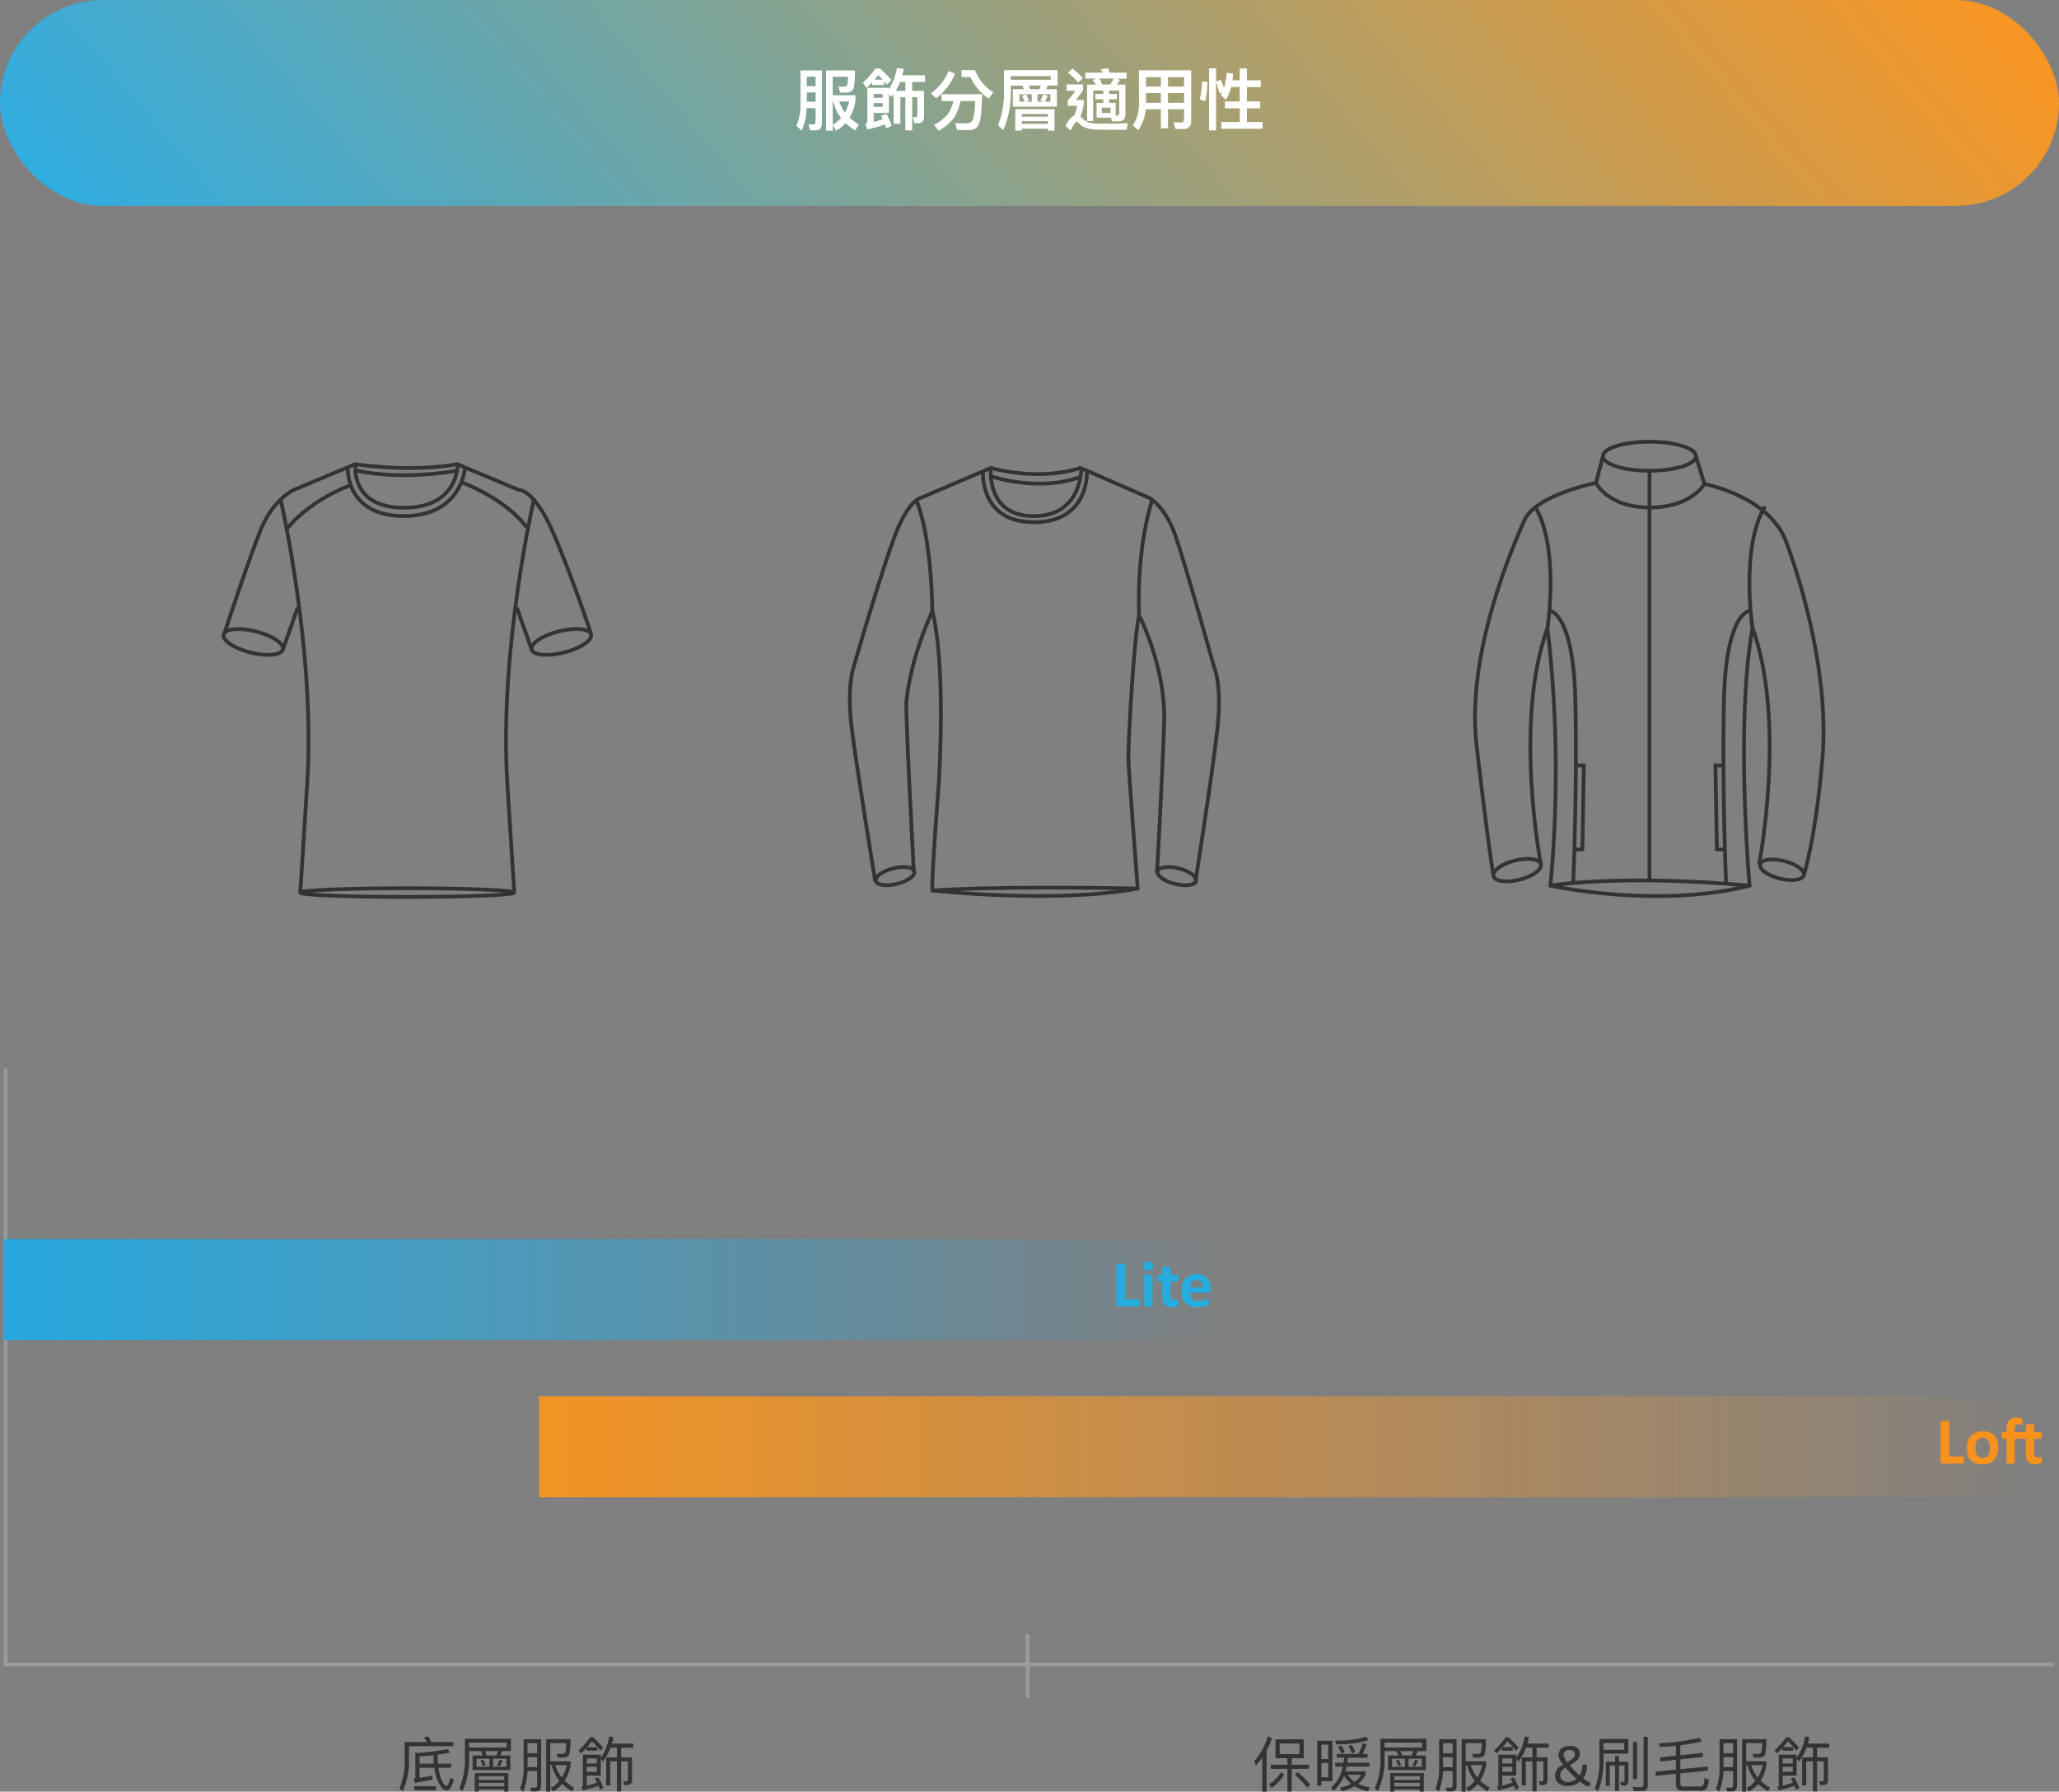 <svg xmlns="http://www.w3.org/2000/svg" xmlns:xlink="http://www.w3.org/1999/xlink" width="550" height="478.632" viewBox="0 0 550 478.632">
  <rect x="0" y="0" width="550" height="478.632" fill="#808080" stroke="none"/>
  <defs>
    <linearGradient id="linear-gradient" x1="-0.01" y1="0.585" x2="1" y2="0.5" gradientUnits="objectBoundingBox">
      <stop offset="0" stop-color="#2fade2"/>
      <stop offset="1" stop-color="#f79625"/>
    </linearGradient>
    <linearGradient id="linear-gradient-2" y1="0.5" x2="1" y2="0.5" gradientUnits="objectBoundingBox">
      <stop offset="0" stop-color="#26a8de"/>
      <stop offset="1" stop-color="#2cabe2" stop-opacity="0"/>
    </linearGradient>
    <linearGradient id="linear-gradient-3" y1="0.5" x2="1" y2="0.5" gradientUnits="objectBoundingBox">
      <stop offset="0" stop-color="#f29323"/>
      <stop offset="1" stop-color="#f79c2e" stop-opacity="0"/>
    </linearGradient>
  </defs>
  <g id="Group_10951" data-name="Group 10951" transform="translate(-1832 9049)">
    <rect id="Rectangle_7931" data-name="Rectangle 7931" width="550" height="55" rx="27.5" transform="translate(1832 -9049)" fill="url(#linear-gradient)"/>
    <path id="Path_26685" data-name="Path 26685" d="M-59.472-8.3h2.358v2.484h-2.358Zm2.358-1.674h-2.358v-2.52h2.358Zm-2.394,5.85h2.394V-.7c0,.63-.18.954-.54.954-.432,0-.882-.036-1.368-.072l.45,1.638h1.44c1.152,0,1.728-.648,1.728-1.908V-14.184h-5.742v8.928A14.249,14.249,0,0,1-62.244.63l1.422,1.3A16.912,16.912,0,0,0-59.508-4.122ZM-52.542-5.9h.144A11.416,11.416,0,0,0-50.31-1.476a9.159,9.159,0,0,1-2.232,1.8Zm0,6.372.9,1.4a9.543,9.543,0,0,0,2.556-1.98,14.367,14.367,0,0,0,2.592,1.962l.918-1.6a13.378,13.378,0,0,1-2.448-1.836,13.269,13.269,0,0,0,1.548-4.41V-7.56h-6.066v-4.932h4.1a10.5,10.5,0,0,1-.2,2.124.693.693,0,0,1-.414.45,3.867,3.867,0,0,1-.81.072c-.486,0-.882-.018-1.17-.018l.5,1.6h1.512c1.152,0,1.854-.4,2.07-1.152a21.864,21.864,0,0,0,.342-4.77h-7.7V1.89h1.764ZM-50.8-5.9h2.664a11.714,11.714,0,0,1-1.134,2.952A9.409,9.409,0,0,1-50.8-5.9Zm8.8-5.094v.7h3.222v-.972c.216.252.468.558.738.882l1.188-1.278c-.954-1.044-1.98-2.07-3.06-3.042H-41.13a20.831,20.831,0,0,1-3.366,3.78l.99,1.4C-42.966-10.008-42.462-10.494-41.994-11Zm2.808-.738h-2.142c.324-.4.648-.792.936-1.206C-40.05-12.636-39.654-12.24-39.186-11.736ZM-41.6-5.472H-39.2v1.026H-41.6Zm2.394-1.4H-41.6V-7.884H-39.2Zm1.062,4.3-1.476.486c.144.288.288.594.432.936-.72.234-1.512.468-2.412.72V-2.826h4.086V-7.9l.648.864c.18-.252.378-.522.594-.792V.054h1.8V-7.038h1.332V1.818H-31.3V-7.038h1.368v4.77c0,.378-.162.576-.45.576l-.756-.054.45,1.674h.864c1.116,0,1.692-.594,1.692-1.782V-8.73H-31.3v-2.376h3.438v-1.782h-6.1c.144-.54.27-1.116.4-1.71l-1.836-.234a15.616,15.616,0,0,1-2.106,5.67V-9.54h-5.8V-.432c0,.252-.18.432-.5.54l.54,1.458A38.874,38.874,0,0,0-38.61.27c.108.324.234.666.36,1.026L-36.792.63A24.824,24.824,0,0,0-38.142-2.574Zm5-8.532V-8.73h-2.556a16.07,16.07,0,0,0,1.134-2.376ZM-21.6-14.04a13.469,13.469,0,0,1-4.752,5.994l1.476,1.3a15.9,15.9,0,0,0,5.022-6.57Zm3.456-.216v1.836h2.376a14.172,14.172,0,0,0,4.914,5.778l1.242-1.71a11.88,11.88,0,0,1-4.914-5.9ZM-20.3-6.012A10.572,10.572,0,0,1-21.8-2.5,11.53,11.53,0,0,1-25.47.36l1.224,1.566A12.7,12.7,0,0,0-20.088-1.62,13.4,13.4,0,0,0-18.4-6.012h3.888a18.16,18.16,0,0,1-.558,4.86,1.7,1.7,0,0,1-1.746,1.1c-.936,0-1.944-.036-3.006-.072l.5,1.854h3.456a2.566,2.566,0,0,0,2-.9,6.588,6.588,0,0,0,.9-3.006c.18-1.44.288-3.312.36-5.652H-23.454v1.818ZM-1.89-10.134q.216.432.432.972h-2.97V-4.5H7.344V-9.162H4.464c.144-.306.288-.63.414-.972H7.542v-4.122H-6.8V-8.5A22.28,22.28,0,0,1-8.388.468l1.4,1.278A24.391,24.391,0,0,0-4.968-8.5v-1.638Zm4.932,0c-.108.324-.216.648-.342.972H.18c-.09-.324-.2-.648-.306-.972ZM5.6-5.832H4.14a7.8,7.8,0,0,0,.756-1.6L3.69-7.758a6.331,6.331,0,0,1-.792,1.6l.936.324H2.16v-2H5.6Zm-4.968,0H-1.242L-.126-6.1A10.432,10.432,0,0,0-.81-7.776L-1.98-7.4a10.237,10.237,0,0,1,.666,1.566h-1.35v-2H.63Zm6.084,2H-3.78V1.872h1.764v-.5H4.95V1.89H6.714ZM-2.016.09V-.63H4.95V.09Zm0-1.926v-.7H4.95v.7ZM5.706-12.654v.972H-4.968v-.972ZM19.746-8.82v.9H17.6v1.44h2.142v.972h-1.8v3.942H21.78l.252.972h1.854c1.17,0,1.764-.63,1.764-1.854V-10.4H23.4a11.076,11.076,0,0,0,.81-1.278l-.918-.324h2.7v-1.6H21.456c-.162-.432-.324-.846-.468-1.206l-1.89.324c.144.27.306.558.45.882h-4.59v1.6h2.916l-.99.378a9.721,9.721,0,0,1,.828,1.224h-2.3v9.72h1.62V-8.82ZM22.5-12.006a15.924,15.924,0,0,1-.918,1.6H19.494a11.072,11.072,0,0,0-.792-1.6Zm.558,9.882V-5.508H21.294V-6.48h2.07V-7.92h-2.07v-.9h2.7v5.994c0,.468-.216.72-.63.72Zm-1.386-.7h-2.34V-4.248h2.34ZM11.52-14.706,10.3-13.554a17.631,17.631,0,0,1,2.736,2.61l1.206-1.206A20.837,20.837,0,0,0,11.52-14.706ZM9.936-10.44v1.692h2.358a25.033,25.033,0,0,1-2.07,2.61v1.4h2.538a14.872,14.872,0,0,1-.774,2.574c-.756.306-1.53,1.224-2.34,2.772L11,1.872C11.754.324,12.312-.45,12.636-.45a.477.477,0,0,1,.4.2A5.886,5.886,0,0,0,15.066,1.17,9.293,9.293,0,0,0,17.8,1.6c1.206.036,2.412.072,3.618.072h4.5L26.352-.09c-2.124.072-3.834.126-5.148.126-1.26,0-2.376-.018-3.33-.018a7.031,7.031,0,0,1-2.214-.36,5.862,5.862,0,0,1-1.6-1.152,3.6,3.6,0,0,0-.4-.342,19.561,19.561,0,0,0,.864-3.24V-6.3H12.438a24.635,24.635,0,0,0,1.908-2.682V-10.44Zm21.222,2.3h3.96v2.592h-3.96Zm-.09,4.32h4.05V1.26h1.908V-3.816H41.31v2.5c0,.684-.288,1.044-.828,1.044-.612,0-1.26-.036-1.98-.108l.5,1.836h2.07A1.875,1.875,0,0,0,43.218-.63V-14.22H29.268v8.91A10.1,10.1,0,0,1,27.63.468l1.44,1.3A11.131,11.131,0,0,0,31.068-3.816ZM41.31-5.544H37.026V-8.136H41.31Zm0-4.32H37.026v-2.52H41.31Zm-6.192-2.52v2.52h-3.96v-2.52Zm11.016,1.152a24.015,24.015,0,0,1-.63,4.806l1.512.432a29.072,29.072,0,0,0,.558-5.13Zm5.04-.45-1.3.414v-3.474h-1.89V1.818h1.89V-11.088a28.367,28.367,0,0,1,.882,3.024l.7-.18c-.108.216-.216.432-.324.666l1.4,1.242a14.906,14.906,0,0,0,1.35-3.4h2.3V-5.9H52.218v1.836H56.2V-.414H51.264V1.4H62.3V-.414H58.1V-4.068H61.65V-5.9H58.1V-9.738h3.708v-1.818H58.1v-3.15H56.2v3.15H54.252c.072-.576.108-1.152.144-1.764l-1.71-.234a15.933,15.933,0,0,1-.738,4.086A21.17,21.17,0,0,0,51.174-11.682Z" transform="translate(2106.974 -9016)" fill="#fff"/>
    <path id="Path_26676" data-name="Path 26676" d="M-1738-14535.551v159.126h547.223" transform="translate(3571.5 5772.051)" fill="none" stroke="#9b9b9b" stroke-width="1"/>
    <rect id="Rectangle_7932" data-name="Rectangle 7932" width="329" height="27" transform="translate(1833 -8718)" fill="url(#linear-gradient-2)"/>
    <rect id="Rectangle_7930" data-name="Rectangle 7930" width="402" height="27" transform="translate(1976 -8676)" fill="url(#linear-gradient-3)"/>
    <path id="Path_26688" data-name="Path 26688" d="M-6.877-.967A3.758,3.758,0,0,1-6.9-.523a1.342,1.342,0,0,1-.066.3.386.386,0,0,1-.11.171A.239.239,0,0,1-7.229,0h-5.212a.719.719,0,0,1-.488-.171.7.7,0,0,1-.2-.558V-11.057a.244.244,0,0,1,.057-.158.4.4,0,0,1,.189-.114,1.851,1.851,0,0,1,.356-.07,4.909,4.909,0,0,1,.558-.026,4.886,4.886,0,0,1,.563.026,1.844,1.844,0,0,1,.352.07.4.4,0,0,1,.189.114.244.244,0,0,1,.057.158v9.149h3.577a.253.253,0,0,1,.154.048.352.352,0,0,1,.11.158,1.186,1.186,0,0,1,.066.29A3.758,3.758,0,0,1-6.877-.967ZM2.281-4.3A5.991,5.991,0,0,1,2.017-2.47a3.858,3.858,0,0,1-.8,1.424A3.557,3.557,0,0,1-.127-.123,5.044,5.044,0,0,1-2.017.2a5.176,5.176,0,0,1-1.819-.29A3.273,3.273,0,0,1-5.12-.932a3.467,3.467,0,0,1-.756-1.362A6.341,6.341,0,0,1-6.122-4.14a5.942,5.942,0,0,1,.268-1.833,3.861,3.861,0,0,1,.8-1.424,3.587,3.587,0,0,1,1.34-.918A5.009,5.009,0,0,1-1.824-8.64,5.277,5.277,0,0,1,0-8.354a3.2,3.2,0,0,1,1.279.839,3.5,3.5,0,0,1,.751,1.362A6.375,6.375,0,0,1,2.281-4.3ZM0-4.21A5.754,5.754,0,0,0-.088-5.278,2.512,2.512,0,0,0-.4-6.126a1.56,1.56,0,0,0-.584-.562,1.877,1.877,0,0,0-.918-.2,1.942,1.942,0,0,0-.861.18,1.546,1.546,0,0,0-.606.527,2.523,2.523,0,0,0-.356.835,4.722,4.722,0,0,0-.119,1.112,5.5,5.5,0,0,0,.1,1.068,2.643,2.643,0,0,0,.312.848,1.487,1.487,0,0,0,.584.558,1.918,1.918,0,0,0,.914.2,1.963,1.963,0,0,0,.87-.18,1.559,1.559,0,0,0,.606-.523A2.411,2.411,0,0,0-.11-3.1,4.9,4.9,0,0,0,0-4.21ZM6.667-6.645V-.3a.239.239,0,0,1-.053.154.386.386,0,0,1-.176.11A1.509,1.509,0,0,1,6.1.031q-.22.022-.536.022T5.027.031a1.579,1.579,0,0,1-.343-.066.356.356,0,0,1-.176-.11A.253.253,0,0,1,4.46-.3V-6.645H3.476q-.167,0-.25-.207a2.019,2.019,0,0,1-.083-.69,3.554,3.554,0,0,1,.022-.431,1.192,1.192,0,0,1,.062-.277.3.3,0,0,1,.105-.145.271.271,0,0,1,.154-.044H4.46V-9.1a5.548,5.548,0,0,1,.158-1.4,2.549,2.549,0,0,1,.492-1,2.065,2.065,0,0,1,.853-.6,3.384,3.384,0,0,1,1.23-.2,3.656,3.656,0,0,1,.672.062,2.791,2.791,0,0,1,.483.123A.727.727,0,0,1,8.565-12a.382.382,0,0,1,.1.167,1.261,1.261,0,0,1,.048.281q.013.171.013.426a3.765,3.765,0,0,1-.018.409.9.9,0,0,1-.053.237.259.259,0,0,1-.079.114.165.165,0,0,1-.1.031.346.346,0,0,1-.127-.031q-.075-.031-.185-.066T7.91-10.5a1.7,1.7,0,0,0-.347-.031,1.018,1.018,0,0,0-.409.075.647.647,0,0,0-.281.237,1.22,1.22,0,0,0-.167.422,3.017,3.017,0,0,0-.057.637v.721H9.62v-1.749a.257.257,0,0,1,.053-.158.394.394,0,0,1,.176-.119,1.325,1.325,0,0,1,.338-.07q.215-.022.532-.022a5.349,5.349,0,0,1,.536.022,1.384,1.384,0,0,1,.338.07.394.394,0,0,1,.18.119.257.257,0,0,1,.053.158v1.749h1.705a.271.271,0,0,1,.154.044.322.322,0,0,1,.11.145,1.037,1.037,0,0,1,.066.277,3.554,3.554,0,0,1,.022.431,1.925,1.925,0,0,1-.088.69q-.088.207-.255.207H11.826v3.683a1.866,1.866,0,0,0,.2.962.783.783,0,0,0,.725.321,1.486,1.486,0,0,0,.316-.031,1.8,1.8,0,0,0,.246-.07l.185-.07a.4.4,0,0,1,.141-.031.165.165,0,0,1,.1.031.239.239,0,0,1,.075.123,1.458,1.458,0,0,1,.053.25,3.037,3.037,0,0,1,.022.4,2.832,2.832,0,0,1-.048.6.582.582,0,0,1-.132.29.817.817,0,0,1-.233.145,2.039,2.039,0,0,1-.356.114,3.783,3.783,0,0,1-.444.075,4.375,4.375,0,0,1-.483.026A3.537,3.537,0,0,1,11.035.009a1.9,1.9,0,0,1-.8-.514,2.141,2.141,0,0,1-.466-.875A4.61,4.61,0,0,1,9.62-2.628V-6.645Z" transform="translate(2363.5 -8658)" fill="#f7921e"/>
    <path id="Path_26687" data-name="Path 26687" d="M-6.069-.967a3.758,3.758,0,0,1-.022.444,1.342,1.342,0,0,1-.066.3.386.386,0,0,1-.11.171A.239.239,0,0,1-6.42,0h-5.212a.719.719,0,0,1-.488-.171.7.7,0,0,1-.2-.558V-11.057a.244.244,0,0,1,.057-.158.4.4,0,0,1,.189-.114,1.851,1.851,0,0,1,.356-.07,4.909,4.909,0,0,1,.558-.026,4.886,4.886,0,0,1,.563.026,1.844,1.844,0,0,1,.352.07.4.4,0,0,1,.189.114.244.244,0,0,1,.057.158v9.149H-6.42a.253.253,0,0,1,.154.048.352.352,0,0,1,.11.158,1.186,1.186,0,0,1,.066.29A3.758,3.758,0,0,1-6.069-.967ZM-2.624-.3a.239.239,0,0,1-.053.154.388.388,0,0,1-.18.11,1.568,1.568,0,0,1-.338.066,5.349,5.349,0,0,1-.536.022A5.349,5.349,0,0,1-4.267.031a1.568,1.568,0,0,1-.338-.066.388.388,0,0,1-.18-.11A.239.239,0,0,1-4.838-.3V-8.121a.239.239,0,0,1,.053-.154.415.415,0,0,1,.18-.114,1.508,1.508,0,0,1,.338-.075,4.464,4.464,0,0,1,.536-.026,4.464,4.464,0,0,1,.536.026,1.508,1.508,0,0,1,.338.075.415.415,0,0,1,.18.114.239.239,0,0,1,.053.154Zm.167-10.494a1.24,1.24,0,0,1-.272.923,1.5,1.5,0,0,1-1.011.255,1.5,1.5,0,0,1-1.006-.246,1.2,1.2,0,0,1-.259-.888,1.27,1.27,0,0,1,.268-.927,1.48,1.48,0,0,1,1.015-.259,1.482,1.482,0,0,1,1,.25A1.206,1.206,0,0,1-2.457-10.793Zm6.68,9.721a2.767,2.767,0,0,1-.048.593.64.64,0,0,1-.127.29.7.7,0,0,1-.233.149,2.182,2.182,0,0,1-.36.114,3.76,3.76,0,0,1-.448.075,4.5,4.5,0,0,1-.488.026A3.506,3.506,0,0,1,1.375.009a1.9,1.9,0,0,1-.8-.514A2.141,2.141,0,0,1,.11-1.38,4.61,4.61,0,0,1-.04-2.628V-6.645H-.98q-.167,0-.255-.207a1.925,1.925,0,0,1-.088-.69A3.554,3.554,0,0,1-1.3-7.972a1.037,1.037,0,0,1,.066-.277.322.322,0,0,1,.11-.145.271.271,0,0,1,.154-.044H-.04v-1.749a.273.273,0,0,1,.048-.158.362.362,0,0,1,.176-.119,1.394,1.394,0,0,1,.343-.07q.215-.022.532-.022t.541.022a1.325,1.325,0,0,1,.338.07.394.394,0,0,1,.176.119.257.257,0,0,1,.053.158v1.749H3.872a.271.271,0,0,1,.154.044.322.322,0,0,1,.11.145,1.037,1.037,0,0,1,.066.277,3.554,3.554,0,0,1,.022.431,1.925,1.925,0,0,1-.088.69q-.088.207-.255.207H2.167v3.683a1.832,1.832,0,0,0,.2.962.784.784,0,0,0,.721.321,1.486,1.486,0,0,0,.316-.031,2.014,2.014,0,0,0,.25-.07q.11-.04.185-.07a.361.361,0,0,1,.136-.031.185.185,0,0,1,.1.031.207.207,0,0,1,.075.123,1.908,1.908,0,0,1,.048.25A3.037,3.037,0,0,1,4.223-1.072Zm8.622-3.375a.853.853,0,0,1-.18.6.645.645,0,0,1-.5.193H7.4a3.258,3.258,0,0,0,.119.91,1.735,1.735,0,0,0,.378.694,1.646,1.646,0,0,0,.668.435,2.861,2.861,0,0,0,.98.149,5.514,5.514,0,0,0,1.02-.083,6.761,6.761,0,0,0,.76-.185q.321-.1.532-.185A.987.987,0,0,1,12.195-2a.258.258,0,0,1,.132.031.229.229,0,0,1,.088.11.735.735,0,0,1,.048.224q.013.145.013.365,0,.193-.009.33a2.072,2.072,0,0,1-.026.233.558.558,0,0,1-.053.163.61.61,0,0,1-.092.127,1.068,1.068,0,0,1-.312.167,4.939,4.939,0,0,1-.65.207,8.9,8.9,0,0,1-.905.176A7.524,7.524,0,0,1,9.338.2,5.77,5.77,0,0,1,7.506-.062a3.263,3.263,0,0,1-1.314-.8,3.327,3.327,0,0,1-.787-1.354,6.356,6.356,0,0,1-.259-1.916,6.09,6.09,0,0,1,.272-1.885A3.953,3.953,0,0,1,6.209-7.44a3.4,3.4,0,0,1,1.261-.892A4.339,4.339,0,0,1,9.145-8.64a4.384,4.384,0,0,1,1.683.29,3.036,3.036,0,0,1,1.147.8,3.244,3.244,0,0,1,.659,1.217A5.3,5.3,0,0,1,12.845-4.8ZM10.7-5.08a2.274,2.274,0,0,0-.374-1.463,1.445,1.445,0,0,0-1.235-.532,1.6,1.6,0,0,0-.734.158,1.5,1.5,0,0,0-.519.426,1.944,1.944,0,0,0-.316.633A3.152,3.152,0,0,0,7.4-5.08Z" transform="translate(2142.5 -8700)" fill="#26ade0"/>
    <line id="Line_684" data-name="Line 684" y2="17" transform="translate(2106.5 -8612.5)" fill="none" stroke="#9b9b9b" stroke-width="1"/>
    <path id="Path_26686" data-name="Path 26686" d="M-25.92-4.752h3.936a10.552,10.552,0,0,0,.352,1.824A9.569,9.569,0,0,0-20.24.224,2.15,2.15,0,0,0-18.624,1.28c.416,0,.784-.3,1.12-.912a10.484,10.484,0,0,0,.752-1.9l-.96-.624C-18.048-.7-18.368.048-18.688.1q-.48-.024-1.056-.96a9.919,9.919,0,0,1-.944-2.8c-.064-.336-.128-.7-.192-1.088h3.36V-5.84h-3.472c-.064-.72-.112-1.52-.112-2.416,1.152-.16,2.24-.352,3.3-.56L-18.4-9.76a62.726,62.726,0,0,1-8.656,1.072v6.4a.547.547,0,0,1-.384.544l.256,1.04c1.84-.32,3.44-.624,4.784-.912l-.192-1.072c-1.088.256-2.208.464-3.328.656Zm3.808-1.088H-25.92V-7.776q1.9-.144,3.7-.336C-22.224-7.3-22.176-6.544-22.112-5.84Zm-1.456-7.28-1.2.192a8.436,8.436,0,0,1,.784,1.3H-29.9V-6.88A18.325,18.325,0,0,1-31.28.752l.864.768a19.74,19.74,0,0,0,1.664-8.4v-3.632h11.84v-1.12H-22.8Q-23.184-12.448-23.568-13.12ZM-27.328.16V1.232h5.808V.16ZM-9.536-9.2a8.826,8.826,0,0,1,.512,1.168h-2.752v3.888H-1.664V-8.032H-4.352A5.735,5.735,0,0,0-3.888-9.2H-1.52v-3.3H-13.808v5.264A18.538,18.538,0,0,1-15.312.72l.848.768a20.169,20.169,0,0,0,1.776-8.72V-9.2Zm4.512,0A6.812,6.812,0,0,1-5.44-8.032H-8.016c-.128-.416-.256-.816-.4-1.168Zm2.272,4.192H-6.288v-2.16h3.536Zm-4.5,0h-3.44v-2.16h3.44Zm-1.664-1.9-.752.24a7.827,7.827,0,0,1,.672,1.488l.752-.192A8.529,8.529,0,0,0-8.912-6.912Zm4.4.016a6.947,6.947,0,0,1-.784,1.5l.752.256a6.276,6.276,0,0,0,.8-1.568Zm2.3,3.568h-8.976V1.6H-10.1V1.04h6.8v.576h1.088ZM-10.1.224v-.96h6.8v.96Zm0-1.744V-2.5h6.8v.976Zm7.44-9.968v1.312H-12.688v-1.312ZM2.912-7.6H5.488v2.672H2.912ZM5.488-8.64H2.912v-2.7H5.488ZM2.9-3.888H5.488V-.272c0,.576-.208.864-.608.864C4.5.592,4.1.56,3.648.528L3.92,1.552H5.2c.9,0,1.344-.5,1.344-1.456v-12.48H1.872V-4.7A14.009,14.009,0,0,1,.9.832l.864.8A14.933,14.933,0,0,0,2.9-3.888Zm6.08-1.584H9.36a10.038,10.038,0,0,0,2.064,4.224A7.865,7.865,0,0,1,9.1.64l.608.928a8.537,8.537,0,0,0,2.48-1.984,13.067,13.067,0,0,0,2.624,1.968l.576-.976a12.514,12.514,0,0,1-2.544-1.888A11.707,11.707,0,0,0,14.416-5.52V-6.5H8.976v-4.848h4.272a11.085,11.085,0,0,1-.208,2.352.736.736,0,0,1-.432.464,3.588,3.588,0,0,1-.848.08c-.448,0-.8-.016-1.072-.016l.3.992h1.3c1.008,0,1.6-.336,1.792-.992a16.852,16.852,0,0,0,.288-3.936H7.888V1.616H8.976Zm1.376,0h3.04A10.878,10.878,0,0,1,12.08-2.144,8.836,8.836,0,0,1,10.352-5.472Zm8.32-4.576v.72h2.864v-.928H18.848Q19.5-11,20.1-11.84a25.767,25.767,0,0,1,2.288,2.512l.736-.784c-.864-.992-1.776-1.936-2.7-2.816h-.768a20.034,20.034,0,0,1-3.088,3.52l.624.848Q17.952-9.28,18.672-10.048Zm.08,5.04h2.672V-3.68H18.752Zm2.672-.9H18.752V-7.232h2.672Zm.416,3.712-.944.3c.192.336.4.7.592,1.088-.8.288-1.712.56-2.736.832V-2.656H22.48v-4.5l.576.768A13.758,13.758,0,0,0,25.1-10.112h1.7v2.576H23.92v7.52h1.1V-6.48H26.8V1.552h1.12V-6.48h1.808v4.736q0,.624-.528.624l-.736-.048.288,1.04h.8c.848,0,1.28-.464,1.28-1.36V-7.536H27.92v-2.576h3.232v-1.1h-5.7c.16-.544.288-1.136.416-1.76l-1.136-.144a14.1,14.1,0,0,1-2.256,5.7v-.832H17.7v8.24c0,.192-.128.32-.368.4l.32.9A35.7,35.7,0,0,0,21.872.08q.192.456.384,1.008l.912-.416A19.572,19.572,0,0,0,21.84-2.192Z" transform="translate(1970 -8572)" fill="#333"/>
    <path id="Path_26689" data-name="Path 26689" d="M-69.745-3.568a14.171,14.171,0,0,1-3.264,3.3l.688.912a13.961,13.961,0,0,0,3.36-3.5Zm4.352-.048-.7.784A25.83,25.83,0,0,1-62.785.576l.768-.832A24.82,24.82,0,0,0-65.393-3.616Zm-7.936-9.552a17.9,17.9,0,0,1-3.616,6.64l.368,1.232A22.644,22.644,0,0,0-74.833-7.44V1.632h1.168V-9.328a20.8,20.8,0,0,0,1.424-3.344Zm2.032.816V-7.3h3.184v1.728h-4.448v1.12h4.448V1.6h1.152V-4.448h4.608v-1.12h-4.608V-7.3h3.216v-5.056Zm6.416,3.936h-5.28v-2.832h5.28Zm5.856,2.4H-57.2v3.792h-1.824ZM-57.2-7.072h-1.824v-3.856H-57.2Zm1.1-4.9h-4.048V.016h1.12V-1.168H-56.1Zm1.136,3.52V-7.44h2.032L-53.121-6.1h-2.224v1.024h2.032a14.49,14.49,0,0,1-.736,2.416,10.073,10.073,0,0,1-2.4,3.2l.688.9a11.071,11.071,0,0,0,2.64-3.648c.048-.128.1-.256.16-.4A7.538,7.538,0,0,0-51.073-.464a12.506,12.506,0,0,1-3.04,1.04l.528.96A14.411,14.411,0,0,0-50.161.176,11.2,11.2,0,0,0-46.593,1.52L-46.081.5a11.207,11.207,0,0,1-3.1-.976,6.277,6.277,0,0,0,1.92-2.464v-.864h-5.328c.1-.384.192-.816.288-1.264h6.1V-6.1h-5.9l.192-1.344h5.216V-8.448h-1.36a13.535,13.535,0,0,0,1.088-2.56l-1.04-.288a14.676,14.676,0,0,1-1.12,2.848Zm4.832,7.424A7.06,7.06,0,0,1-52-2.864h3.6A5.371,5.371,0,0,1-50.129-1.024Zm3.12-12.016A28.638,28.638,0,0,1-55.377-12l.336.976a27.644,27.644,0,0,0,8.56-1.088Zm-6.7,2.336-.912.368a10.27,10.27,0,0,1,.96,1.776l.88-.384A10.818,10.818,0,0,0-53.713-10.7Zm2.816-.176-.912.368a10.913,10.913,0,0,1,.96,1.936l.864-.384A13.212,13.212,0,0,0-50.9-10.88Zm11.9,1.68a8.826,8.826,0,0,1,.512,1.168h-2.752v3.888h10.112V-8.032h-2.688A5.735,5.735,0,0,0-33.345-9.2h2.368v-3.3H-43.265v5.264A18.538,18.538,0,0,1-44.769.72l.848.768a20.169,20.169,0,0,0,1.776-8.72V-9.2Zm4.512,0A6.812,6.812,0,0,1-34.9-8.032h-2.576c-.128-.416-.256-.816-.4-1.168Zm2.272,4.192h-3.536v-2.16h3.536Zm-4.5,0h-3.44v-2.16h3.44Zm-1.664-1.9-.752.24a7.826,7.826,0,0,1,.672,1.488l.752-.192A8.529,8.529,0,0,0-38.369-6.912Zm4.4.016a6.947,6.947,0,0,1-.784,1.5l.752.256A6.276,6.276,0,0,0-33.2-6.7Zm2.3,3.568h-8.976V1.6h1.088V1.04h6.8v.576h1.088ZM-39.553.224v-.96h6.8v.96Zm0-1.744V-2.5h6.8v.976Zm7.44-9.968v1.312H-42.145v-1.312ZM-26.545-7.6h2.576v2.672h-2.576Zm2.576-1.04h-2.576v-2.7h2.576Zm-2.592,4.752h2.592V-.272c0,.576-.208.864-.608.864-.384,0-.784-.032-1.232-.064l.272,1.024h1.28c.9,0,1.344-.5,1.344-1.456v-12.48h-4.672V-4.7A14.009,14.009,0,0,1-28.561.832l.864.8A14.933,14.933,0,0,0-26.561-3.888Zm6.08-1.584h.384a10.038,10.038,0,0,0,2.064,4.224A7.865,7.865,0,0,1-20.353.64l.608.928a8.537,8.537,0,0,0,2.48-1.984,13.067,13.067,0,0,0,2.624,1.968l.576-.976a12.514,12.514,0,0,1-2.544-1.888A11.707,11.707,0,0,0-15.041-5.52V-6.5h-5.44v-4.848h4.272a11.085,11.085,0,0,1-.208,2.352.737.737,0,0,1-.432.464,3.588,3.588,0,0,1-.848.08c-.448,0-.8-.016-1.072-.016l.3.992h1.3c1.008,0,1.6-.336,1.792-.992a16.852,16.852,0,0,0,.288-3.936h-6.48V1.616h1.088Zm1.376,0h3.04a10.878,10.878,0,0,1-1.312,3.328A8.836,8.836,0,0,1-19.105-5.472Zm8.32-4.576v.72h2.864v-.928h-2.688Q-9.961-11-9.361-11.84A25.767,25.767,0,0,1-7.073-9.328l.736-.784c-.864-.992-1.776-1.936-2.7-2.816h-.768A20.034,20.034,0,0,1-12.9-9.408l.624.848Q-11.505-9.28-10.785-10.048Zm.08,5.04h2.672V-3.68h-2.672Zm2.672-.9h-2.672V-7.232h2.672Zm.416,3.712-.944.3c.192.336.4.7.592,1.088-.8.288-1.712.56-2.736.832V-2.656h3.728v-4.5l.576.768a13.758,13.758,0,0,0,2.048-3.728h1.7v2.576h-2.88v7.52h1.1V-6.48h1.776V1.552h1.12V-6.48H.271v4.736q0,.624-.528.624l-.736-.048.288,1.04h.8c.848,0,1.28-.464,1.28-1.36V-7.536H-1.537v-2.576H1.695v-1.1H-4c.16-.544.288-1.136.416-1.76l-1.136-.144a14.1,14.1,0,0,1-2.256,5.7v-.832h-4.784v8.24c0,.192-.128.32-.368.4l.32.9A35.7,35.7,0,0,0-7.585.08q.192.456.384,1.008l.912-.416A19.573,19.573,0,0,0-7.617-2.192Zm11-.472A2.8,2.8,0,0,1,3.5-3.48a2.705,2.705,0,0,1,.367-.75,3.613,3.613,0,0,1,.652-.7A7.553,7.553,0,0,1,5.5-5.617q-.313-.422-.535-.766a6.118,6.118,0,0,1-.367-.641,2.691,2.691,0,0,1-.207-.566,2.4,2.4,0,0,1-.062-.543,2.636,2.636,0,0,1,.164-.926,2.029,2.029,0,0,1,.527-.781,2.6,2.6,0,0,1,.934-.539,4.217,4.217,0,0,1,1.383-.2,4.241,4.241,0,0,1,1.191.148,2.337,2.337,0,0,1,.836.422,1.746,1.746,0,0,1,.5.66,2.145,2.145,0,0,1,.168.863,2.315,2.315,0,0,1-.148.844A2.39,2.39,0,0,1,9.4-6.9a4.982,4.982,0,0,1-.84.715,12.886,12.886,0,0,1-1.238.746q.266.32.578.668t.652.7q.34.352.7.691t.7.652a2.744,2.744,0,0,0,.281-.48,4.625,4.625,0,0,0,.219-.57,4.1,4.1,0,0,0,.141-.613,4.26,4.26,0,0,0,.047-.633V-5.3a.27.27,0,0,1,.027-.129.221.221,0,0,1,.09-.086.522.522,0,0,1,.184-.051,2.572,2.572,0,0,1,.316-.016q.172,0,.293.008a.763.763,0,0,1,.2.035.2.2,0,0,1,.113.086.311.311,0,0,1,.035.16v.2a4.95,4.95,0,0,1-.074.859,6.244,6.244,0,0,1-.2.824,4.887,4.887,0,0,1-.32.77,4.922,4.922,0,0,1-.426.68q.352.281.613.469t.445.3a1.829,1.829,0,0,0,.3.164.58.58,0,0,0,.2.047,1.345,1.345,0,0,0,.148-.008.157.157,0,0,1,.113.023.216.216,0,0,1,.066.125,1.3,1.3,0,0,1,.023.289q0,.2-.008.313a.752.752,0,0,1-.027.176.212.212,0,0,1-.066.1.457.457,0,0,1-.172.07,1.4,1.4,0,0,1-.328.031A1.236,1.236,0,0,1,11.84.078,2.262,2.262,0,0,1,11.4-.113a6.186,6.186,0,0,1-.582-.371q-.332-.234-.777-.594a6.9,6.9,0,0,1-.691.492A4.662,4.662,0,0,1,8.578-.2a5.116,5.116,0,0,1-.859.25,4.961,4.961,0,0,1-.973.09A4.88,4.88,0,0,1,5.813.055,4.038,4.038,0,0,1,5-.191a2.788,2.788,0,0,1-.672-.4,2.521,2.521,0,0,1-.5-.551,2.511,2.511,0,0,1-.32-.691A2.907,2.907,0,0,1,3.387-2.664Zm2.3-5.57a1.656,1.656,0,0,0,.059.43,2.366,2.366,0,0,0,.18.457,5.889,5.889,0,0,0,.3.512q.176.273.418.609.57-.32.957-.59a3.946,3.946,0,0,0,.621-.52,1.721,1.721,0,0,0,.34-.5,1.353,1.353,0,0,0,.105-.531A1.166,1.166,0,0,0,8.586-8.8a.965.965,0,0,0-.262-.367,1.31,1.31,0,0,0-.453-.254,2.033,2.033,0,0,0-.656-.094,2.027,2.027,0,0,0-.7.105,1.339,1.339,0,0,0-.469.281,1.073,1.073,0,0,0-.27.41A1.4,1.4,0,0,0,5.691-8.234ZM4.785-2.8a1.951,1.951,0,0,0,.137.742,1.613,1.613,0,0,0,.4.582,1.841,1.841,0,0,0,.664.383,2.838,2.838,0,0,0,.922.137,2.926,2.926,0,0,0,.625-.066,3.516,3.516,0,0,0,.582-.18,3.262,3.262,0,0,0,.527-.273,4.219,4.219,0,0,0,.461-.34Q8.7-2.164,8.3-2.543T7.52-3.3q-.375-.383-.723-.762T6.16-4.8a4.474,4.474,0,0,0-.652.5,2.727,2.727,0,0,0-.422.492,1.808,1.808,0,0,0-.23.5A1.924,1.924,0,0,0,4.785-2.8ZM19.425-7.92v1.552H16.961V.112h1.024V-5.344h1.44v6.8h1.04v-6.8h1.472V-1.5c0,.352-.176.544-.5.544l-.672-.048L21.041.016h.736q1.2,0,1.2-1.3V-6.368H20.465V-7.92Zm4.784-3.744V-1.7h1.072v-9.968Zm2.5,13.12c.96,0,1.44-.512,1.44-1.5V-13.024h-1.12V-.336c0,.512-.24.784-.7.784-.7,0-1.44-.032-2.208-.08l.24,1.088ZM21.873-11.36v1.808H16.321V-11.36ZM16.321-8.512h6.64v-3.92H15.249v5.68A20.421,20.421,0,0,1,14.017.816l.848.768a22.074,22.074,0,0,0,1.456-8.336ZM42.161,1.36A2.454,2.454,0,0,0,43.7.96a4.329,4.329,0,0,0,.752-2.592l-1.136-.352c-.064,1.088-.224,1.728-.48,1.952a1.151,1.151,0,0,1-.912.288H37.633c-.528,0-.784-.288-.784-.864v-2.64l7.344-.736V-5.1l-7.344.736V-6.992l6-.656v-1.1l-6,.64v-2.64a51.648,51.648,0,0,0,5.712-1.056l-.56-.96A58.7,58.7,0,0,1,31.089-11.3l.352.992c1.44-.064,2.848-.16,4.224-.3v2.624l-4.176.448v1.12l4.176-.448v2.608l-5.44.544v1.12l5.44-.544V-.368c0,1.152.528,1.728,1.6,1.728ZM48.369-7.6h2.576v2.672H48.369Zm2.576-1.04H48.369v-2.7h2.576ZM48.353-3.888h2.592V-.272c0,.576-.208.864-.608.864-.384,0-.784-.032-1.232-.064l.272,1.024h1.28c.9,0,1.344-.5,1.344-1.456v-12.48H47.329V-4.7A14.009,14.009,0,0,1,46.353.832l.864.8A14.933,14.933,0,0,0,48.353-3.888Zm6.08-1.584h.384a10.038,10.038,0,0,0,2.064,4.224A7.865,7.865,0,0,1,54.561.64l.608.928a8.537,8.537,0,0,0,2.48-1.984,13.067,13.067,0,0,0,2.624,1.968l.576-.976a12.514,12.514,0,0,1-2.544-1.888A11.707,11.707,0,0,0,59.873-5.52V-6.5h-5.44v-4.848h4.272A11.085,11.085,0,0,1,58.5-8.992a.737.737,0,0,1-.432.464,3.588,3.588,0,0,1-.848.08c-.448,0-.8-.016-1.072-.016l.3.992h1.3c1.008,0,1.6-.336,1.792-.992a16.852,16.852,0,0,0,.288-3.936h-6.48V1.616h1.088Zm1.376,0h3.04a10.878,10.878,0,0,1-1.312,3.328A8.836,8.836,0,0,1,55.809-5.472Zm8.32-4.576v.72h2.864v-.928H64.305q.648-.744,1.248-1.584a25.768,25.768,0,0,1,2.288,2.512l.736-.784c-.864-.992-1.776-1.936-2.7-2.816h-.768a20.034,20.034,0,0,1-3.088,3.52l.624.848Q63.409-9.28,64.129-10.048Zm.08,5.04h2.672V-3.68H64.209Zm2.672-.9H64.209V-7.232h2.672ZM67.3-2.192l-.944.3c.192.336.4.7.592,1.088-.8.288-1.712.56-2.736.832V-2.656h3.728v-4.5l.576.768a13.758,13.758,0,0,0,2.048-3.728h1.7v2.576h-2.88v7.52h1.1V-6.48h1.776V1.552h1.12V-6.48h1.808v4.736q0,.624-.528.624l-.736-.048.288,1.04h.8c.848,0,1.28-.464,1.28-1.36V-7.536H73.377v-2.576h3.232v-1.1h-5.7c.16-.544.288-1.136.416-1.76l-1.136-.144a14.105,14.105,0,0,1-2.256,5.7v-.832H63.153v8.24c0,.192-.128.32-.368.4l.32.9A35.7,35.7,0,0,0,67.329.08q.192.456.384,1.008l.912-.416A19.573,19.573,0,0,0,67.3-2.192Z" transform="translate(2244 -8572)" fill="#333"/>
    <g id="Group_10948" data-name="Group 10948" transform="translate(4794.859 5372.598)">
      <path id="Path_25318" data-name="Path 25318" d="M120.685,350.32s-1.608,11.638,12.941,11.638S147.953,350.5,147.953,350.5" transform="translate(-2988.585 -14647.919)" fill="none" stroke="#333" stroke-miterlimit="10" stroke-width="1"/>
      <path id="Path_25319" data-name="Path 25319" d="M118.634,351.206s-.776,12.969,14.992,12.969c15.546,0,16.322-12.969,16.322-12.969" transform="translate(-2988.585 -14647.919)" fill="none" stroke="#333" stroke-miterlimit="10" stroke-width="1"/>
      <path id="Path_25343" data-name="Path 25343" d="M183.59,395.545s-5.819-17.458-10.641-28.1-8.812-10.308-8.812-10.308l-16.295-6.817c-12.8,2.327-27.268,0-27.268,0L103.947,357.3s-5.321,2.66-8.48,10.309-9.644,27.434-9.644,27.434" transform="translate(-2988.585 -14647.919)" fill="none" stroke="#333" stroke-miterlimit="10" stroke-width="1"/>
      <line id="Line_611" data-name="Line 611" y1="11.306" x2="3.99" transform="translate(-2887.298 -14259.357)" fill="none" stroke="#333" stroke-miterlimit="10" stroke-width="1"/>
      <path id="Path_25344" data-name="Path 25344" d="M100.621,359.464s9.478,40.737,7.15,76.485l-1.829,28.765" transform="translate(-2988.585 -14647.919)" fill="none" stroke="#333" stroke-miterlimit="10" stroke-width="1"/>
      <ellipse id="Ellipse_215" data-name="Ellipse 215" cx="2.91" cy="8.167" rx="2.91" ry="8.167" transform="matrix(0.244, -0.97, 0.97, 0.244, -2903.86, -14249.272)" fill="none" stroke="#333" stroke-miterlimit="10" stroke-width="1"/>
      <line id="Line_612" data-name="Line 612" x1="3.99" y1="11.306" transform="translate(-2824.833 -14259.357)" fill="none" stroke="#333" stroke-miterlimit="10" stroke-width="1"/>
      <path id="Path_25345" data-name="Path 25345" d="M168.407,359.464s-9.477,40.737-7.149,76.485l1.829,28.765" transform="translate(-2988.585 -14647.919)" fill="none" stroke="#333" stroke-miterlimit="10" stroke-width="1"/>
      <ellipse id="Ellipse_216" data-name="Ellipse 216" cx="8.167" cy="2.91" rx="8.167" ry="2.91" transform="matrix(0.97, -0.244, 0.244, 0.97, -2821.542, -14250.933)" fill="none" stroke="#333" stroke-miterlimit="10" stroke-width="1"/>
      <path id="Path_25346" data-name="Path 25346" d="M120.463,351.871s10.2,2.993,27.268.222" transform="translate(-2988.585 -14647.919)" fill="none" stroke="#333" stroke-miterlimit="10" stroke-width="1"/>
      <path id="Path_25347" data-name="Path 25347" d="M102.284,367.723s4.988-7.1,17.181-11.861" transform="translate(-2988.585 -14647.919)" fill="none" stroke="#333" stroke-miterlimit="10" stroke-width="1"/>
      <path id="Path_25348" data-name="Path 25348" d="M148.84,355.086s11.75,4.212,17.514,12.082" transform="translate(-2988.585 -14647.919)" fill="none" stroke="#333" stroke-miterlimit="10" stroke-width="1"/>
      <ellipse id="Ellipse_217" data-name="Ellipse 217" cx="28.572" cy="1.164" rx="28.572" ry="1.164" transform="translate(-2882.643 -14184.313)" fill="none" stroke="#333" stroke-miterlimit="10" stroke-width="1"/>
    </g>
    <g id="Group_10947" data-name="Group 10947" transform="translate(2226 -8931)">
      <ellipse id="Ellipse_210" data-name="Ellipse 210" cx="6.529" cy="2.63" rx="6.529" ry="2.63" transform="translate(4.292 113.485) rotate(-14.036)" fill="none" stroke="#333" stroke-miterlimit="10" stroke-width="1"/>
      <ellipse id="Ellipse_211" data-name="Ellipse 211" cx="2.418" cy="6.003" rx="2.418" ry="6.003" transform="translate(75.587 115.244) rotate(-75.964)" fill="none" stroke="#333" stroke-miterlimit="10" stroke-width="1"/>
      <ellipse id="Ellipse_212" data-name="Ellipse 212" cx="12.419" cy="3.878" rx="12.419" ry="3.878" transform="translate(34.185 0)" fill="none" stroke="#333" stroke-miterlimit="10" stroke-width="1"/>
      <path id="Path_25321" data-name="Path 25321" d="M278.662,132.45l-1.865,7.117s-16.2,3.24-19.144,10.014-15.609,35.341-12.762,60.08,4.516,34.947,4.516,34.947" transform="translate(-244.477 -128.572)" fill="none" stroke="#333" stroke-miterlimit="10" stroke-width="1"/>
      <path id="Path_25322" data-name="Path 25322" d="M311.12,132.45l2.258,7.412s17.278,3.24,21.794,15.315,11.584,36.519,9.719,58.215-4.973,30.99-4.973,30.99" transform="translate(-252.098 -128.572)" fill="none" stroke="#333" stroke-miterlimit="10" stroke-width="1"/>
      <path id="Path_25323" data-name="Path 25323" d="M263.985,243.171s-7.368-37.964,1.762-63.1c0,0,3.338-21.3-3.338-32.5" transform="translate(-246.386 -130.302)" fill="none" stroke="#333" stroke-miterlimit="10" stroke-width="1"/>
      <path id="Path_25324" data-name="Path 25324" d="M329.838,243.171s7.368-37.964-1.762-63.1c0,0-3.337-21.3,3.338-32.5" transform="translate(-253.941 -130.302)" fill="none" stroke="#333" stroke-miterlimit="10" stroke-width="1"/>
      <path id="Path_25325" data-name="Path 25325" d="M266.338,184.271a329.773,329.773,0,0,1,.785,68.817s28.47,6.284,53.209,0c0,0-3.841-43.1.779-68.817" transform="translate(-246.977 -134.498)" fill="none" stroke="#333" stroke-miterlimit="10" stroke-width="1"/>
      <path id="Path_25326" data-name="Path 25326" d="M267.224,261.794s18.358-3.141,53.209,0" transform="translate(-247.078 -143.204)" fill="none" stroke="#333" stroke-miterlimit="10" stroke-width="1"/>
      <path id="Path_25327" data-name="Path 25327" d="M266.892,179.061s6.479.1,6.97,24.445-.589,48.2-.589,48.2" transform="translate(-247.04 -133.902)" fill="none" stroke="#333" stroke-miterlimit="10" stroke-width="1"/>
      <path id="Path_25328" data-name="Path 25328" d="M274.737,225.728h2.258L276.6,248.11l-2.062.1" transform="translate(-247.915 -139.239)" fill="none" stroke="#333" stroke-miterlimit="10" stroke-width="1"/>
      <path id="Path_25329" data-name="Path 25329" d="M326.5,179.061s-6.478.1-6.97,24.445.589,48.2.589,48.2" transform="translate(-253.045 -133.902)" fill="none" stroke="#333" stroke-miterlimit="10" stroke-width="1"/>
      <path id="Path_25330" data-name="Path 25330" d="M319.253,225.728h-2.258l.393,22.383,2.062.1" transform="translate(-252.77 -139.239)" fill="none" stroke="#333" stroke-miterlimit="10" stroke-width="1"/>
      <path id="Path_25331" data-name="Path 25331" d="M280.97,140.486s3.141,6.578,14.332,6.578,14.627-6.283,14.627-6.283" transform="translate(-248.65 -129.491)" fill="none" stroke="#333" stroke-miterlimit="10" stroke-width="1"/>
      <line id="Line_610" data-name="Line 610" y2="109.266" transform="translate(46.603 7.755)" fill="none" stroke="#333" stroke-miterlimit="10" stroke-width="1"/>
    </g>
    <g id="Group_10949" data-name="Group 10949" transform="translate(2059 -8924)">
      <path id="Path_25311" data-name="Path 25311" d="M124.845,248.094s4.516-28.666,5.89-40.839-.785-16.689-.785-16.689-7.657-27.489-10.406-35.342-6.872-10.014-6.872-10.014l-18.457-8.05c-11.584,3.73-23.953,0-23.953,0l-18.947,8.1s-2.651.589-5.89,8.025-12,37.55-12.075,37.992-1.473,5.007-.294,15.02S39.387,247.6,39.387,247.6" transform="translate(-32.585 -137.161)" fill="none" stroke="#333" stroke-miterlimit="10" stroke-width="1"/>
      <path id="Path_25312" data-name="Path 25312" d="M51.644,246.212s-2.282-42.263-1.987-45.576,1.619-12.3,6.92-24.076c0,0-.074-19.438-4.271-29.672" transform="translate(-34.534 -138.273)" fill="none" stroke="#333" stroke-miterlimit="10" stroke-width="1"/>
      <path id="Path_25313" data-name="Path 25313" d="M123.351,146.8s-4.2,11.781-3.534,30.777c0,0,7.142,13.842,6.7,28.42s-1.915,40.569-1.915,40.569" transform="translate(-42.552 -138.264)" fill="none" stroke="#333" stroke-miterlimit="10" stroke-width="1"/>
      <path id="Path_25314" data-name="Path 25314" d="M57.472,180.391s3.608,11.118,1.767,45.5c0,0-1.987,25.181-1.767,29.083,0,0,32.691,3.682,54.853-.515,0,0-2.429-31.88-2.5-34.679s1.326-30.923,2.872-38.36" transform="translate(-35.429 -142.105)" fill="none" stroke="#333" stroke-miterlimit="10" stroke-width="1"/>
      <path id="Path_25315" data-name="Path 25315" d="M57.474,264.51S73.6,263.259,112.327,264" transform="translate(-35.431 -151.639)" fill="none" stroke="#333" stroke-miterlimit="10" stroke-width="1"/>
      <ellipse id="Ellipse_208" data-name="Ellipse 208" cx="5.301" cy="2.135" rx="5.301" ry="2.135" transform="translate(6.445 108.267) rotate(-14.036)" fill="none" stroke="#333" stroke-miterlimit="10" stroke-width="1"/>
      <ellipse id="Ellipse_209" data-name="Ellipse 209" cx="2.135" cy="5.301" rx="2.135" ry="5.301" transform="translate(81.693 109.839) rotate(-75.964)" fill="none" stroke="#333" stroke-miterlimit="10" stroke-width="1"/>
      <path id="Path_25316" data-name="Path 25316" d="M75.121,137.161S73.7,150.045,86.582,150.045s12.689-12.689,12.689-12.689" transform="translate(-37.444 -137.161)" fill="none" stroke="#333" stroke-miterlimit="10" stroke-width="1"/>
      <path id="Path_25317" data-name="Path 25317" d="M72.768,137.973s-1.178,13.768,13.548,13.768c15.168,0,14.21-13.915,14.21-13.915" transform="translate(-37.178 -137.237)" fill="none" stroke="#333" stroke-miterlimit="10" stroke-width="1"/>
      <path id="Path_25320" data-name="Path 25320" d="M75.1,139.655s12.59,4.344,23.856.221" transform="translate(-37.447 -137.446)" fill="none" stroke="#333" stroke-miterlimit="10" stroke-width="1"/>
    </g>
  </g>
</svg>
